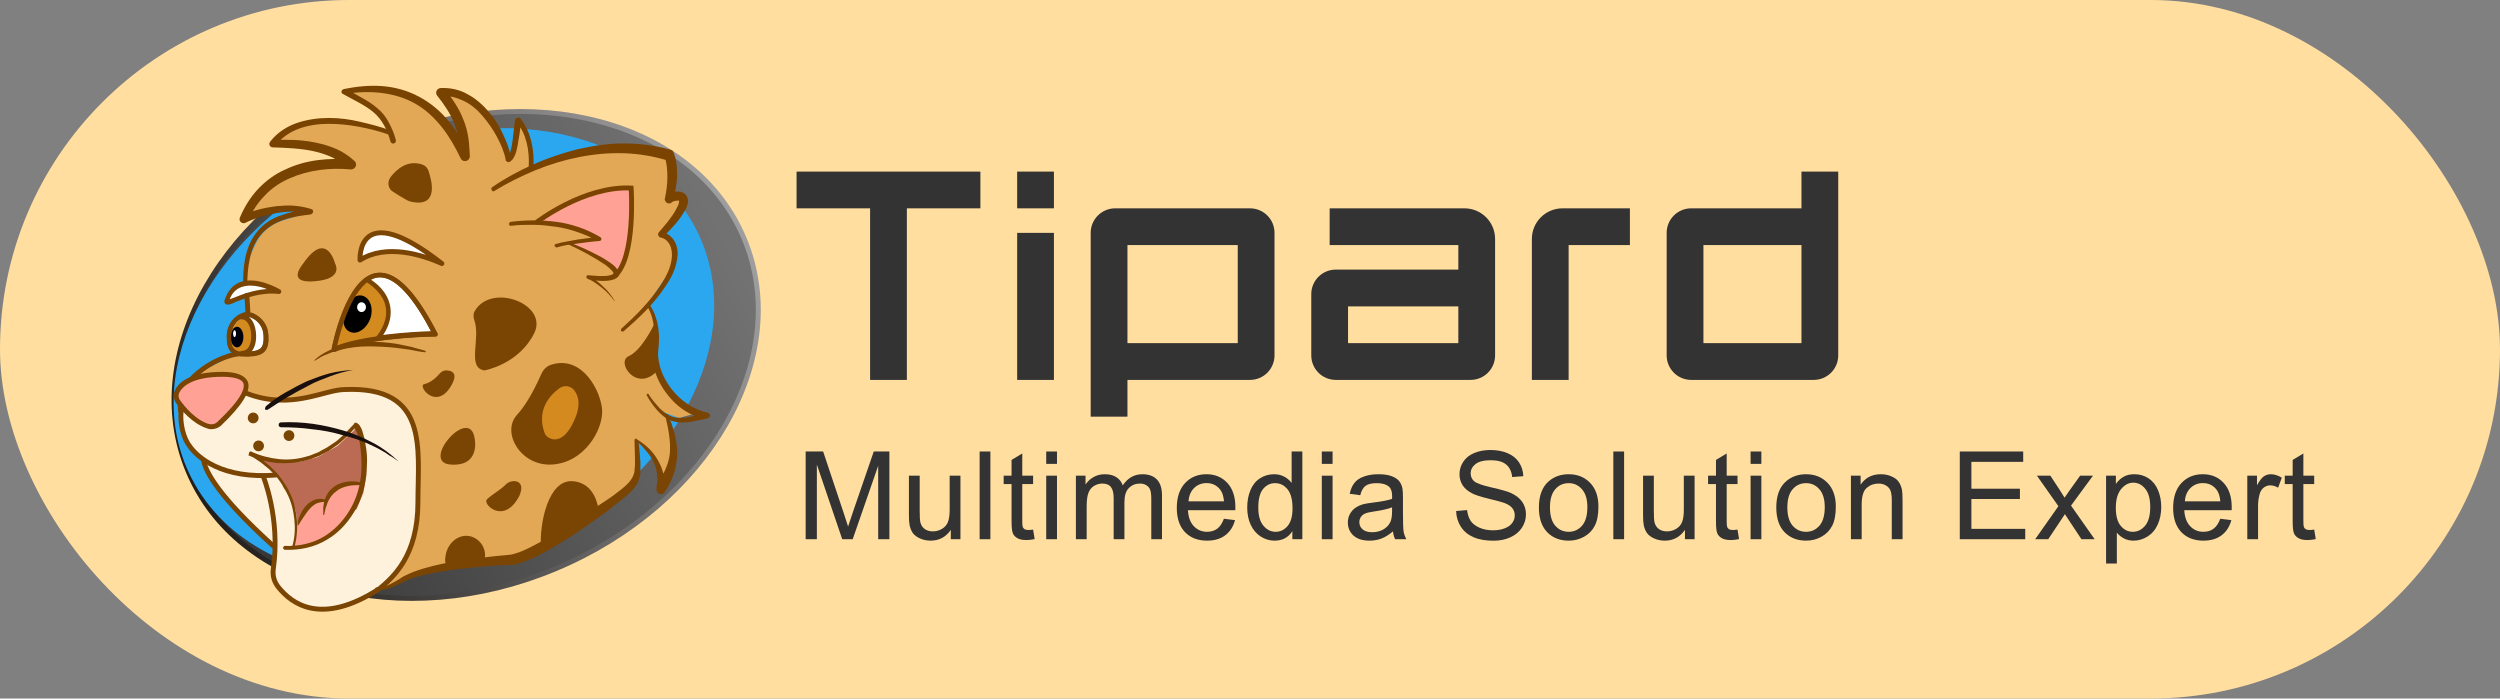 <svg width="204" height="57" viewBox="0 0 204 57" fill="none" xmlns="http://www.w3.org/2000/svg">
<rect x="0" y="0" width="204" height="57" fill="#808080" stroke="none"/>
<rect width="204" height="57" rx="28.5" fill="#FFDE9F"/>
<g clip-path="url(#clip0_1779_3911)">
<path fill-rule="evenodd" clip-rule="evenodd" d="M65 14H80V17H74V31H71V17H65V14ZM86 31V19H83V31H86ZM92 31V34H89V29V19C89 17.895 89.895 17 91 17H102C103.105 17 104 17.895 104 19V29C104 30.105 103.105 31 102 31H92ZM92 28H101V20H92V28ZM150 19V14H147V17H138C136.895 17 136 17.895 136 19V29C136 30.105 136.895 31 138 31H148C149.105 31 150 30.105 150 29V19ZM139 20H147V28H139V20ZM86 14V17H83V14H86ZM110 28V25H119V26V28H110ZM109 22H119V20H108.5V17H119.5C120.881 17 122 18.119 122 19.5V24V26V29C122 30.105 121.105 31 120 31H109C107.895 31 107 30.105 107 29V24C107 22.895 107.895 22 109 22ZM128 31V20H133V17H127.5C126.119 17 125 18.119 125 19.5V31H128Z" fill="#333333"/>
<path d="M65.742 44V36.842H67.168L68.862 41.91C69.019 42.382 69.132 42.735 69.204 42.97C69.285 42.709 69.412 42.327 69.585 41.822L71.299 36.842H72.573V44H71.66V38.009L69.58 44H68.726L66.655 37.906V44H65.742Z" fill="#333333"/>
<path d="M77.586 44V43.238C77.182 43.824 76.634 44.117 75.941 44.117C75.635 44.117 75.348 44.059 75.081 43.941C74.817 43.824 74.621 43.678 74.49 43.502C74.363 43.323 74.274 43.105 74.222 42.848C74.186 42.675 74.168 42.402 74.168 42.027V38.815H75.047V41.69C75.047 42.149 75.065 42.459 75.101 42.618C75.156 42.849 75.273 43.032 75.452 43.165C75.631 43.295 75.853 43.36 76.116 43.36C76.38 43.36 76.627 43.294 76.859 43.16C77.09 43.023 77.252 42.84 77.347 42.608C77.444 42.374 77.493 42.035 77.493 41.593V38.815H78.372V44H77.586Z" fill="#333333"/>
<path d="M79.938 44V36.842H80.816V44H79.938Z" fill="#333333"/>
<path d="M84.301 43.214L84.428 43.99C84.18 44.042 83.959 44.068 83.764 44.068C83.445 44.068 83.197 44.018 83.022 43.917C82.846 43.816 82.722 43.684 82.65 43.522C82.579 43.355 82.543 43.009 82.543 42.481V39.498H81.898V38.815H82.543V37.53L83.417 37.003V38.815H84.301V39.498H83.417V42.53C83.417 42.781 83.432 42.942 83.461 43.014C83.493 43.085 83.544 43.142 83.612 43.185C83.684 43.227 83.785 43.248 83.915 43.248C84.013 43.248 84.141 43.237 84.301 43.214Z" fill="#333333"/>
<path d="M85.371 37.852V36.842H86.25V37.852H85.371ZM85.371 44V38.815H86.25V44H85.371Z" fill="#333333"/>
<path d="M87.793 44V38.815H88.579V39.542C88.742 39.288 88.958 39.085 89.228 38.932C89.499 38.775 89.806 38.697 90.151 38.697C90.535 38.697 90.85 38.777 91.094 38.937C91.341 39.096 91.515 39.319 91.616 39.605C92.026 39 92.56 38.697 93.218 38.697C93.732 38.697 94.128 38.84 94.404 39.127C94.681 39.41 94.819 39.848 94.819 40.44V44H93.945V40.733C93.945 40.382 93.916 40.13 93.857 39.977C93.802 39.82 93.7 39.695 93.55 39.601C93.4 39.506 93.224 39.459 93.022 39.459C92.658 39.459 92.355 39.581 92.114 39.825C91.873 40.066 91.753 40.453 91.753 40.987V44H90.874V40.631C90.874 40.24 90.802 39.947 90.659 39.752C90.516 39.557 90.282 39.459 89.956 39.459C89.709 39.459 89.479 39.524 89.268 39.654C89.059 39.785 88.908 39.975 88.814 40.226C88.719 40.476 88.672 40.838 88.672 41.31V44H87.793Z" fill="#333333"/>
<path d="M99.87 42.33L100.778 42.442C100.635 42.973 100.37 43.385 99.982 43.678C99.595 43.971 99.1 44.117 98.498 44.117C97.74 44.117 97.137 43.884 96.691 43.419C96.249 42.95 96.027 42.294 96.027 41.451C96.027 40.579 96.252 39.902 96.701 39.42C97.15 38.938 97.733 38.697 98.449 38.697C99.142 38.697 99.709 38.933 100.148 39.405C100.588 39.877 100.808 40.541 100.808 41.398C100.808 41.45 100.806 41.528 100.803 41.632H96.936C96.968 42.202 97.129 42.638 97.419 42.94C97.709 43.243 98.07 43.395 98.503 43.395C98.825 43.395 99.1 43.31 99.328 43.141C99.556 42.971 99.737 42.701 99.87 42.33ZM96.984 40.909H99.88C99.841 40.473 99.73 40.146 99.548 39.928C99.268 39.589 98.905 39.42 98.459 39.42C98.055 39.42 97.715 39.555 97.438 39.825C97.165 40.095 97.014 40.457 96.984 40.909Z" fill="#333333"/>
<path d="M105.455 44V43.346C105.126 43.86 104.643 44.117 104.005 44.117C103.591 44.117 103.211 44.003 102.862 43.775C102.517 43.547 102.249 43.23 102.057 42.823C101.868 42.413 101.773 41.943 101.773 41.412C101.773 40.895 101.86 40.426 102.032 40.006C102.205 39.583 102.464 39.259 102.809 39.034C103.154 38.81 103.539 38.697 103.966 38.697C104.278 38.697 104.557 38.764 104.801 38.898C105.045 39.028 105.243 39.199 105.396 39.41V36.842H106.271V44H105.455ZM102.677 41.412C102.677 42.076 102.817 42.573 103.097 42.901C103.377 43.23 103.707 43.395 104.088 43.395C104.472 43.395 104.798 43.238 105.064 42.926C105.335 42.61 105.47 42.13 105.47 41.485C105.47 40.776 105.333 40.255 105.06 39.923C104.786 39.591 104.449 39.425 104.049 39.425C103.658 39.425 103.331 39.584 103.067 39.903C102.807 40.222 102.677 40.725 102.677 41.412Z" fill="#333333"/>
<path d="M107.859 37.852V36.842H108.738V37.852H107.859ZM107.859 44V38.815H108.738V44H107.859Z" fill="#333333"/>
<path d="M113.666 43.36C113.34 43.637 113.026 43.832 112.724 43.946C112.424 44.06 112.102 44.117 111.757 44.117C111.187 44.117 110.749 43.979 110.443 43.702C110.137 43.422 109.984 43.066 109.984 42.633C109.984 42.379 110.041 42.148 110.155 41.94C110.272 41.728 110.424 41.559 110.609 41.432C110.798 41.305 111.01 41.209 111.244 41.144C111.417 41.098 111.677 41.054 112.025 41.012C112.735 40.927 113.257 40.826 113.593 40.709C113.596 40.589 113.598 40.512 113.598 40.48C113.598 40.121 113.515 39.869 113.349 39.723C113.124 39.524 112.79 39.425 112.348 39.425C111.934 39.425 111.628 39.498 111.43 39.645C111.234 39.788 111.089 40.043 110.995 40.411L110.136 40.294C110.214 39.926 110.342 39.63 110.521 39.405C110.7 39.177 110.959 39.003 111.298 38.883C111.636 38.759 112.029 38.697 112.475 38.697C112.917 38.697 113.277 38.749 113.554 38.853C113.83 38.958 114.034 39.09 114.164 39.249C114.294 39.405 114.386 39.604 114.438 39.845C114.467 39.995 114.482 40.265 114.482 40.655V41.827C114.482 42.644 114.5 43.162 114.535 43.38C114.574 43.595 114.649 43.801 114.76 44H113.842C113.751 43.818 113.692 43.605 113.666 43.36ZM113.593 41.398C113.274 41.528 112.795 41.638 112.157 41.73C111.796 41.782 111.54 41.84 111.391 41.905C111.241 41.97 111.125 42.066 111.044 42.193C110.963 42.317 110.922 42.455 110.922 42.608C110.922 42.843 111.01 43.038 111.186 43.194C111.365 43.351 111.625 43.429 111.967 43.429C112.305 43.429 112.606 43.355 112.87 43.209C113.134 43.059 113.327 42.856 113.451 42.599C113.546 42.4 113.593 42.107 113.593 41.72V41.398Z" fill="#333333"/>
<path d="M118.82 41.7L119.714 41.622C119.756 41.98 119.854 42.275 120.007 42.506C120.163 42.734 120.404 42.919 120.729 43.062C121.055 43.203 121.421 43.273 121.828 43.273C122.189 43.273 122.508 43.219 122.785 43.111C123.062 43.004 123.267 42.857 123.4 42.672C123.537 42.483 123.605 42.278 123.605 42.057C123.605 41.832 123.54 41.637 123.41 41.471C123.28 41.301 123.065 41.16 122.765 41.046C122.573 40.971 122.149 40.855 121.491 40.699C120.833 40.54 120.373 40.39 120.109 40.25C119.767 40.071 119.512 39.85 119.343 39.586C119.177 39.319 119.094 39.021 119.094 38.692C119.094 38.331 119.196 37.994 119.401 37.682C119.606 37.366 119.906 37.127 120.3 36.964C120.693 36.801 121.131 36.72 121.613 36.72C122.144 36.72 122.611 36.806 123.014 36.978C123.421 37.148 123.734 37.398 123.952 37.73C124.17 38.062 124.287 38.438 124.303 38.858L123.395 38.927C123.346 38.474 123.18 38.133 122.897 37.901C122.617 37.67 122.202 37.555 121.652 37.555C121.079 37.555 120.661 37.66 120.397 37.872C120.137 38.08 120.007 38.333 120.007 38.629C120.007 38.886 120.099 39.098 120.285 39.264C120.467 39.43 120.942 39.601 121.711 39.776C122.482 39.949 123.011 40.1 123.298 40.23C123.714 40.422 124.022 40.667 124.22 40.963C124.419 41.256 124.518 41.594 124.518 41.978C124.518 42.359 124.409 42.719 124.191 43.058C123.973 43.393 123.659 43.655 123.249 43.844C122.842 44.029 122.383 44.122 121.872 44.122C121.224 44.122 120.68 44.028 120.241 43.839C119.805 43.65 119.461 43.367 119.211 42.989C118.963 42.608 118.833 42.179 118.82 41.7Z" fill="#333333"/>
<path d="M125.574 41.407C125.574 40.447 125.841 39.736 126.375 39.273C126.821 38.889 127.364 38.697 128.005 38.697C128.718 38.697 129.301 38.932 129.754 39.4C130.206 39.866 130.432 40.51 130.432 41.334C130.432 42.001 130.331 42.527 130.129 42.911C129.931 43.292 129.64 43.588 129.255 43.8C128.875 44.011 128.458 44.117 128.005 44.117C127.28 44.117 126.692 43.884 126.243 43.419C125.797 42.953 125.574 42.283 125.574 41.407ZM126.477 41.407C126.477 42.071 126.622 42.569 126.912 42.901C127.201 43.23 127.566 43.395 128.005 43.395C128.442 43.395 128.805 43.228 129.094 42.897C129.384 42.565 129.529 42.058 129.529 41.378C129.529 40.737 129.382 40.252 129.089 39.923C128.8 39.591 128.438 39.425 128.005 39.425C127.566 39.425 127.201 39.589 126.912 39.918C126.622 40.247 126.477 40.743 126.477 41.407Z" fill="#333333"/>
<path d="M131.648 44V36.842H132.527V44H131.648Z" fill="#333333"/>
<path d="M137.492 44V43.238C137.089 43.824 136.54 44.117 135.847 44.117C135.541 44.117 135.254 44.059 134.988 43.941C134.724 43.824 134.527 43.678 134.397 43.502C134.27 43.323 134.18 43.105 134.128 42.848C134.092 42.675 134.074 42.402 134.074 42.027V38.815H134.953V41.69C134.953 42.149 134.971 42.459 135.007 42.618C135.062 42.849 135.18 43.032 135.359 43.165C135.538 43.295 135.759 43.36 136.023 43.36C136.286 43.36 136.534 43.294 136.765 43.16C136.996 43.023 137.159 42.84 137.253 42.608C137.351 42.374 137.4 42.035 137.4 41.593V38.815H138.279V44H137.492Z" fill="#333333"/>
<path d="M141.781 43.214L141.908 43.99C141.661 44.042 141.44 44.068 141.244 44.068C140.925 44.068 140.678 44.018 140.502 43.917C140.326 43.816 140.203 43.684 140.131 43.522C140.059 43.355 140.023 43.009 140.023 42.481V39.498H139.379V38.815H140.023V37.53L140.898 37.003V38.815H141.781V39.498H140.898V42.53C140.898 42.781 140.912 42.942 140.941 43.014C140.974 43.085 141.024 43.142 141.093 43.185C141.164 43.227 141.265 43.248 141.396 43.248C141.493 43.248 141.622 43.237 141.781 43.214Z" fill="#333333"/>
<path d="M142.848 37.852V36.842H143.727V37.852H142.848ZM142.848 44V38.815H143.727V44H142.848Z" fill="#333333"/>
<path d="M144.945 41.407C144.945 40.447 145.212 39.736 145.746 39.273C146.192 38.889 146.735 38.697 147.377 38.697C148.09 38.697 148.672 38.932 149.125 39.4C149.577 39.866 149.803 40.51 149.803 41.334C149.803 42.001 149.702 42.527 149.501 42.911C149.302 43.292 149.011 43.588 148.627 43.8C148.246 44.011 147.829 44.117 147.377 44.117C146.651 44.117 146.063 43.884 145.614 43.419C145.168 42.953 144.945 42.283 144.945 41.407ZM145.848 41.407C145.848 42.071 145.993 42.569 146.283 42.901C146.573 43.23 146.937 43.395 147.377 43.395C147.813 43.395 148.176 43.228 148.465 42.897C148.755 42.565 148.9 42.058 148.9 41.378C148.9 40.737 148.754 40.252 148.461 39.923C148.171 39.591 147.81 39.425 147.377 39.425C146.937 39.425 146.573 39.589 146.283 39.918C145.993 40.247 145.848 40.743 145.848 41.407Z" fill="#333333"/>
<path d="M151.035 44V38.815H151.826V39.552C152.206 38.982 152.757 38.697 153.476 38.697C153.788 38.697 154.075 38.754 154.335 38.868C154.599 38.979 154.796 39.125 154.926 39.308C155.056 39.49 155.147 39.706 155.2 39.957C155.232 40.12 155.248 40.405 155.248 40.812V44H154.369V40.846C154.369 40.488 154.335 40.221 154.267 40.045C154.199 39.866 154.077 39.724 153.901 39.62C153.728 39.513 153.525 39.459 153.29 39.459C152.916 39.459 152.592 39.578 152.319 39.815C152.049 40.053 151.913 40.504 151.913 41.168V44H151.035Z" fill="#333333"/>
<path d="M159.918 44V36.842H165.094V37.687H160.865V39.879H164.825V40.719H160.865V43.155H165.26V44H159.918Z" fill="#333333"/>
<path d="M166.07 44L167.965 41.305L166.212 38.815H167.31L168.106 40.03C168.256 40.261 168.376 40.455 168.468 40.611C168.611 40.397 168.743 40.206 168.863 40.04L169.737 38.815H170.787L168.995 41.256L170.924 44H169.845L168.78 42.389L168.497 41.954L167.135 44H166.07Z" fill="#333333"/>
<path d="M171.855 45.987V38.815H172.656V39.488C172.845 39.225 173.058 39.028 173.295 38.898C173.533 38.764 173.821 38.697 174.16 38.697C174.602 38.697 174.993 38.811 175.332 39.039C175.67 39.267 175.926 39.589 176.098 40.006C176.271 40.419 176.357 40.873 176.357 41.368C176.357 41.899 176.261 42.377 176.069 42.804C175.88 43.227 175.603 43.552 175.239 43.78C174.878 44.005 174.497 44.117 174.096 44.117C173.803 44.117 173.54 44.055 173.305 43.932C173.074 43.808 172.884 43.652 172.734 43.463V45.987H171.855ZM172.651 41.437C172.651 42.104 172.786 42.597 173.056 42.916C173.326 43.235 173.654 43.395 174.038 43.395C174.428 43.395 174.762 43.23 175.039 42.901C175.319 42.569 175.459 42.057 175.459 41.363C175.459 40.703 175.322 40.208 175.048 39.879C174.778 39.55 174.454 39.386 174.077 39.386C173.702 39.386 173.37 39.562 173.081 39.913C172.794 40.261 172.651 40.769 172.651 41.437Z" fill="#333333"/>
<path d="M181.171 42.33L182.079 42.442C181.936 42.973 181.671 43.385 181.284 43.678C180.896 43.971 180.401 44.117 179.799 44.117C179.041 44.117 178.439 43.884 177.993 43.419C177.55 42.95 177.328 42.294 177.328 41.451C177.328 40.579 177.553 39.902 178.002 39.42C178.452 38.938 179.034 38.697 179.75 38.697C180.444 38.697 181.01 38.933 181.45 39.405C181.889 39.877 182.109 40.541 182.109 41.398C182.109 41.45 182.107 41.528 182.104 41.632H178.237C178.269 42.202 178.43 42.638 178.72 42.94C179.01 43.243 179.371 43.395 179.804 43.395C180.126 43.395 180.401 43.31 180.629 43.141C180.857 42.971 181.038 42.701 181.171 42.33ZM178.286 40.909H181.181C181.142 40.473 181.031 40.146 180.849 39.928C180.569 39.589 180.206 39.42 179.76 39.42C179.356 39.42 179.016 39.555 178.74 39.825C178.466 40.095 178.315 40.457 178.286 40.909Z" fill="#333333"/>
<path d="M183.379 44V38.815H184.17V39.601C184.372 39.233 184.557 38.99 184.727 38.873C184.899 38.756 185.088 38.697 185.293 38.697C185.589 38.697 185.89 38.792 186.196 38.98L185.894 39.796C185.679 39.669 185.464 39.605 185.249 39.605C185.057 39.605 184.885 39.664 184.732 39.781C184.579 39.895 184.47 40.055 184.404 40.26C184.307 40.572 184.258 40.914 184.258 41.285V44H183.379Z" fill="#333333"/>
<path d="M188.839 43.214L188.966 43.99C188.718 44.042 188.497 44.068 188.302 44.068C187.983 44.068 187.736 44.018 187.561 43.917C187.385 43.816 187.26 43.684 187.189 43.522C187.117 43.355 187.081 43.009 187.081 42.481V39.498H186.438V38.815H187.081V37.53L187.955 37.003V38.815H188.839V39.498H187.955V42.53C187.955 42.781 187.97 42.942 187.999 43.014C188.032 43.085 188.082 43.142 188.15 43.185C188.222 43.227 188.323 43.248 188.453 43.248C188.551 43.248 188.679 43.237 188.839 43.214Z" fill="#333333"/>
</g>
<path d="M60.741 19.505C64.741 29.145 57.861 41.185 45.301 46.425C32.741 51.665 19.341 48.065 15.341 38.425C11.341 28.785 18.221 16.745 30.781 11.505C43.341 6.265 56.741 9.865 60.741 19.505Z" fill="url(#paint0_linear_1779_3911)"/>
<path fill-rule="evenodd" clip-rule="evenodd" d="M60.554 19.582C56.614 10.086 43.362 6.472 30.856 11.69C18.35 16.907 11.584 28.852 15.524 38.349C19.464 47.844 32.716 51.458 45.222 46.241C57.728 41.023 64.495 29.078 60.554 19.582ZM30.702 11.321C43.316 6.058 56.864 9.644 60.924 19.428C64.984 29.212 57.99 41.347 45.376 46.61C32.762 51.872 19.214 48.286 15.155 38.502C11.095 28.718 18.088 16.583 30.702 11.321Z" fill="url(#paint1_linear_1779_3911)"/>
<path d="M57.019 19.145C61.059 27.825 55.059 39.185 43.579 44.545C41.219 45.665 38.619 45.465 36.219 45.905C34.179 46.265 32.419 47.345 30.499 47.305C23.739 47.025 17.939 43.985 15.419 38.585C11.379 29.985 17.419 18.585 28.899 13.225C40.379 7.865 52.979 10.505 57.019 19.145Z" fill="#2BA7F0"/>
<path d="M52.018 38.065C52.098 38.825 51.938 39.465 51.338 39.905C49.018 41.585 43.378 45.625 41.618 45.705C39.618 45.745 34.498 46.145 32.298 47.585C31.738 47.945 31.058 48.065 30.418 47.945C27.858 47.545 26.578 44.665 26.578 44.665L28.698 32.385L17.818 34.505L14.778 32.905C14.658 32.825 14.618 32.705 14.698 32.585L15.898 30.545L19.138 28.945L19.938 28.305L20.218 25.825L20.098 21.585L20.818 19.985C21.218 19.065 22.018 18.345 22.978 18.025L25.138 17.345L23.418 17.065L20.218 17.825L20.618 16.505L23.538 14.225L27.218 13.345L28.698 13.385L27.218 12.425L25.218 11.865L22.178 11.665L23.298 10.665L25.778 9.865L28.738 9.945L31.858 10.825L31.138 9.425L28.298 7.505L29.978 7.145L32.898 7.585L35.258 8.945L36.738 10.625L37.898 12.625L37.578 10.705L35.938 7.345L37.018 7.425L39.578 9.065L40.978 11.585L41.498 12.865L41.938 11.945L42.178 10.225L42.258 9.625L43.018 11.345L43.298 13.545L43.618 13.465L47.738 12.145L53.378 12.345L54.618 12.865V14.305L54.578 16.065H55.778L55.618 16.985L53.938 18.985L54.738 19.545L55.018 20.905L54.578 22.265L52.898 24.705L53.458 26.345L53.418 28.545L53.658 30.625C53.658 30.625 54.618 31.945 54.978 32.265C55.338 32.585 57.138 33.625 57.138 33.625L55.418 34.105L54.338 33.705L54.818 35.745L54.618 37.905L53.978 39.505L53.258 37.345L51.938 35.945L52.018 38.065Z" fill="#E2A856"/>
<path d="M20.097 32.105L22.217 32.585L24.417 32.505L26.617 32.025L28.937 31.745L30.617 31.945L32.257 32.705L33.297 33.865L34.097 36.265L34.057 38.865L34.017 41.425L33.657 43.985L32.977 45.625L31.497 47.505L30.177 48.465L28.697 49.185L27.097 49.625H25.697L24.177 49.185L23.017 48.265L22.297 47.105L22.377 45.185V44.625L20.217 42.585L17.457 39.385L16.457 37.425L15.417 36.385L14.617 34.385L14.977 32.345L17.777 31.905L20.097 32.105Z" fill="#FFF2DC"/>
<path d="M40.177 15.265C41.217 14.545 42.337 13.945 43.497 13.425C44.657 12.905 45.857 12.505 47.097 12.185C48.337 11.905 49.617 11.705 50.897 11.705C52.177 11.705 53.457 11.865 54.737 12.225C54.857 12.265 54.937 12.345 54.977 12.465C55.217 13.105 55.257 13.745 55.257 14.385C55.217 15.025 55.097 15.625 54.977 16.225L54.457 15.825C54.697 15.705 54.897 15.625 55.177 15.625C55.297 15.625 55.457 15.625 55.577 15.665C55.737 15.705 55.897 15.785 56.017 15.985C56.137 16.145 56.137 16.345 56.137 16.465C56.137 16.625 56.097 16.745 56.057 16.825C55.977 17.065 55.857 17.225 55.737 17.425C55.297 18.145 54.737 18.705 54.137 19.305L54.017 18.905C54.497 19.025 54.897 19.385 55.097 19.785C55.297 20.225 55.337 20.665 55.257 21.105C55.137 21.985 54.737 22.745 54.257 23.425C53.337 24.825 52.137 25.945 50.897 27.025C50.857 27.065 50.777 27.065 50.697 27.025C50.657 26.985 50.657 26.905 50.697 26.825C51.897 25.745 53.057 24.585 53.937 23.225C54.377 22.545 54.737 21.825 54.817 21.065C54.857 20.705 54.817 20.305 54.657 19.985C54.497 19.665 54.217 19.425 53.897 19.385C53.777 19.345 53.697 19.225 53.697 19.105C53.697 19.065 53.737 19.025 53.737 18.985C54.257 18.385 54.777 17.785 55.137 17.145C55.217 16.985 55.297 16.825 55.377 16.665C55.417 16.505 55.417 16.345 55.417 16.385C55.457 16.385 55.337 16.345 55.177 16.385C55.017 16.385 54.857 16.465 54.777 16.545C54.617 16.665 54.377 16.585 54.297 16.425C54.257 16.345 54.217 16.265 54.257 16.185C54.377 15.625 54.457 15.025 54.457 14.465C54.457 13.905 54.417 13.345 54.257 12.865L54.497 13.105C53.337 12.745 52.137 12.545 50.897 12.505C49.657 12.465 48.417 12.585 47.217 12.825C46.017 13.065 44.817 13.425 43.657 13.905C42.497 14.385 41.377 14.945 40.337 15.585C40.257 15.625 40.177 15.625 40.137 15.545C40.057 15.385 40.097 15.305 40.177 15.265Z" fill="#7A4300"/>
<path d="M43.141 13.665C43.181 12.985 43.141 12.305 42.981 11.665C42.821 11.025 42.541 10.385 42.101 9.905L42.541 9.785C42.461 10.345 42.421 10.905 42.301 11.465C42.261 11.745 42.221 12.025 42.141 12.305C42.101 12.465 42.061 12.585 41.981 12.745C41.901 12.905 41.821 13.065 41.621 13.185C41.541 13.265 41.381 13.225 41.301 13.145C41.301 13.105 41.261 13.105 41.261 13.065V13.025C41.141 12.385 40.861 11.745 40.541 11.145C40.221 10.545 39.821 9.985 39.381 9.465C38.941 8.945 38.421 8.505 37.821 8.225C37.221 7.945 36.621 7.785 35.981 7.825L36.261 7.225C36.861 7.985 37.461 8.825 37.821 9.785C38.021 10.265 38.141 10.745 38.221 11.265C38.301 11.785 38.301 12.265 38.341 12.745C38.341 12.945 38.181 13.145 37.941 13.145C37.781 13.145 37.661 13.065 37.581 12.905C37.141 11.985 36.661 11.145 36.061 10.385C35.461 9.625 34.741 8.945 33.901 8.465C33.061 7.985 32.101 7.705 31.141 7.585C30.181 7.465 29.141 7.505 28.181 7.665L28.261 7.265L29.541 7.985C29.981 8.225 30.421 8.505 30.781 8.825C31.181 9.145 31.501 9.545 31.741 10.025C31.981 10.465 32.181 10.945 32.301 11.425C32.341 11.545 32.261 11.665 32.141 11.705C32.021 11.745 31.901 11.665 31.861 11.545C31.621 10.625 31.181 9.745 30.461 9.145C29.741 8.545 28.821 8.145 27.981 7.665C27.861 7.625 27.821 7.465 27.901 7.385C27.941 7.305 27.981 7.305 28.061 7.265C29.061 7.065 30.101 6.945 31.181 7.025C32.221 7.105 33.261 7.385 34.221 7.905C35.181 8.425 35.981 9.105 36.661 9.945C37.341 10.785 37.861 11.665 38.301 12.625L37.541 12.825C37.501 11.865 37.421 10.985 37.101 10.145C36.781 9.305 36.261 8.545 35.661 7.785C35.541 7.625 35.581 7.385 35.741 7.265C35.821 7.225 35.861 7.185 35.941 7.185C36.701 7.145 37.501 7.305 38.181 7.705C38.861 8.065 39.421 8.585 39.901 9.145C40.381 9.705 40.781 10.345 41.061 10.985C41.381 11.665 41.621 12.305 41.741 13.065L41.381 12.905C41.501 12.825 41.621 12.545 41.661 12.305C41.741 12.065 41.781 11.785 41.821 11.505C41.901 10.945 41.941 10.385 42.021 9.825C42.021 9.705 42.181 9.585 42.301 9.585C42.381 9.585 42.421 9.625 42.461 9.665C42.941 10.265 43.221 10.945 43.381 11.665C43.541 12.385 43.581 13.105 43.501 13.785C43.501 13.905 43.381 13.945 43.301 13.945C43.221 13.865 43.141 13.745 43.141 13.665Z" fill="#784201"/>
<path d="M31.737 10.985C30.937 10.705 30.137 10.505 29.297 10.345C28.457 10.185 27.617 10.105 26.817 10.105C25.977 10.105 25.137 10.225 24.377 10.505C23.617 10.785 22.937 11.265 22.457 11.905L22.217 11.425C23.377 11.385 24.537 11.385 25.697 11.625C26.297 11.745 26.857 11.905 27.417 12.145C27.977 12.385 28.497 12.745 28.937 13.145C29.097 13.305 29.097 13.545 28.937 13.705C28.857 13.785 28.737 13.825 28.617 13.825C26.937 13.665 25.177 13.865 23.657 14.545C22.897 14.865 22.177 15.345 21.617 15.945C21.017 16.545 20.577 17.265 20.217 18.025L19.737 17.585C20.617 17.185 21.577 16.945 22.537 16.825C23.017 16.785 23.497 16.745 23.977 16.785C24.457 16.825 24.937 16.905 25.417 17.065C25.537 17.105 25.577 17.225 25.537 17.345C25.497 17.425 25.417 17.465 25.337 17.505C24.577 17.585 23.817 17.705 23.137 17.945C22.417 18.185 21.777 18.585 21.297 19.145C20.817 19.705 20.537 20.385 20.377 21.145C20.217 21.865 20.177 22.625 20.177 23.385C20.177 23.465 20.097 23.545 20.017 23.545C19.937 23.545 19.857 23.465 19.857 23.385C19.817 22.625 19.857 21.825 20.017 21.025C20.177 20.265 20.497 19.465 21.017 18.865C21.537 18.225 22.257 17.785 23.017 17.545C23.777 17.265 24.537 17.145 25.297 17.025L25.257 17.465C24.857 17.345 24.417 17.265 23.937 17.265C23.497 17.265 23.017 17.305 22.577 17.385C21.697 17.545 20.817 17.785 20.017 18.185C19.857 18.265 19.657 18.185 19.577 18.025C19.537 17.945 19.537 17.825 19.577 17.745C19.937 16.905 20.417 16.105 21.057 15.425C21.697 14.745 22.457 14.185 23.297 13.825C24.137 13.425 25.017 13.185 25.937 13.065C26.857 12.945 27.737 12.945 28.657 13.025L28.457 13.745C27.697 13.025 26.697 12.585 25.617 12.345C24.537 12.105 23.417 12.065 22.257 12.025C22.097 12.025 21.977 11.905 21.977 11.745C21.977 11.665 22.017 11.625 22.057 11.545C22.617 10.825 23.417 10.305 24.257 10.025C25.097 9.745 25.977 9.625 26.857 9.625C27.737 9.625 28.577 9.745 29.417 9.945C30.257 10.145 31.097 10.345 31.897 10.665C31.977 10.705 32.017 10.785 31.977 10.865C31.937 10.985 31.857 11.025 31.737 10.985Z" fill="#784201"/>
<path d="M53.058 24.945C53.338 25.345 53.498 25.785 53.618 26.265C53.738 26.745 53.778 27.225 53.778 27.665C53.778 27.905 53.738 28.145 53.738 28.385C53.698 28.625 53.698 28.825 53.698 29.025C53.738 29.465 53.818 29.865 53.978 30.305C54.618 31.945 56.018 33.265 57.698 33.665H57.738C57.858 33.705 57.938 33.825 57.938 33.945C57.898 34.065 57.818 34.105 57.738 34.145C57.298 34.225 56.818 34.345 56.338 34.425C55.858 34.505 55.338 34.505 54.818 34.345C54.338 34.185 53.938 33.825 53.618 33.465C53.298 33.105 53.018 32.705 52.778 32.265C52.738 32.225 52.778 32.145 52.818 32.145C52.858 32.105 52.938 32.145 52.938 32.185C53.178 32.585 53.498 32.945 53.818 33.305C54.138 33.625 54.538 33.905 54.938 34.025C55.378 34.145 55.818 34.105 56.258 34.025C56.698 33.945 57.178 33.785 57.658 33.665V34.145C56.658 34.065 55.778 33.545 55.058 32.865C54.378 32.185 53.818 31.385 53.498 30.465C53.338 30.025 53.258 29.545 53.218 29.025C53.218 28.785 53.258 28.545 53.298 28.305C53.338 28.105 53.378 27.865 53.378 27.625C53.418 26.745 53.298 25.825 52.858 25.065C52.818 24.985 52.858 24.905 52.898 24.865C52.938 24.865 53.018 24.865 53.058 24.945Z" fill="#7A4403"/>
<path d="M52.059 35.905C52.38 36.105 52.7 36.345 52.98 36.625C53.26 36.905 53.499 37.225 53.7 37.585C53.9 37.945 54.059 38.305 54.139 38.705C54.219 39.105 54.26 39.505 54.219 39.945L53.539 39.705C53.739 39.225 54.059 38.825 54.26 38.385C54.459 37.945 54.62 37.465 54.66 36.985C54.739 36.025 54.539 34.985 54.3 33.985C54.3 33.905 54.34 33.865 54.38 33.825C54.419 33.825 54.499 33.825 54.539 33.905C54.94 34.865 55.26 35.905 55.26 37.025C55.26 37.585 55.139 38.145 54.98 38.665C54.779 39.185 54.58 39.705 54.26 40.105L54.219 40.185C54.099 40.345 53.859 40.385 53.7 40.225C53.58 40.145 53.539 39.985 53.58 39.865C53.7 39.185 53.66 38.465 53.38 37.825C53.26 37.505 53.059 37.185 52.819 36.905C52.58 36.625 52.34 36.345 52.059 36.105C52.02 36.065 52.02 36.025 52.059 35.945C51.94 35.905 52.02 35.865 52.059 35.905Z" fill="#7A4403"/>
<path d="M39.536 30.225C39.536 30.225 42.296 29.745 43.576 27.225C44.816 24.825 40.096 23.025 38.736 25.385C38.616 25.585 38.616 25.865 38.696 26.105C39.256 27.625 38.056 30.025 39.536 30.225Z" fill="#7A4403"/>
<path d="M45.019 29.745C44.618 29.865 44.339 30.145 44.178 30.505C43.819 31.305 43.099 32.865 42.178 33.865C40.898 35.265 42.459 38.065 45.059 37.905C47.658 37.745 49.178 35.145 49.139 33.505C49.059 31.985 47.578 28.985 45.019 29.745Z" fill="#7A4403"/>
<path d="M46.897 31.905C46.617 31.465 46.017 31.385 45.617 31.705C44.897 32.225 43.777 33.425 44.417 35.265C44.457 35.425 44.577 35.585 44.697 35.665C45.137 35.985 46.057 36.105 46.857 34.305C47.417 33.105 47.217 32.345 46.897 31.905Z" fill="#D58A20"/>
<path d="M42.217 39.305C41.897 39.185 41.496 39.305 41.257 39.545C40.897 39.945 40.136 40.345 39.736 40.745C39.337 41.145 41.136 42.865 42.377 40.465C42.697 39.745 42.496 39.425 42.217 39.305Z" fill="#7A4403"/>
<path d="M31.859 14.465C32.379 13.785 33.259 13.025 34.459 13.425C34.699 13.505 34.899 13.705 34.979 13.985C35.259 14.825 35.739 16.785 33.779 16.505C33.499 16.465 33.259 16.385 33.019 16.225C32.659 16.025 32.339 15.825 32.099 15.665C31.659 15.425 31.579 14.865 31.859 14.465Z" fill="#7A4403"/>
<path d="M29.377 21.225C29.377 21.225 29.057 16.025 36.057 21.505C34.457 20.785 31.497 19.865 29.377 21.225Z" fill="white" stroke="#7A4403" stroke-width="0.4" stroke-miterlimit="10" stroke-linecap="round" stroke-linejoin="round"/>
<path d="M27.341 21.505C27.341 21.505 26.661 18.705 24.741 21.505C23.941 22.505 24.101 23.185 26.061 22.905C28.021 22.625 27.341 21.505 27.341 21.505Z" fill="#7A4403"/>
<path d="M38.739 35.825C38.739 35.825 39.219 38.105 36.739 37.905C34.259 37.705 38.379 32.985 38.739 35.825Z" fill="#7A4403"/>
<path d="M36.377 30.225C36.217 30.225 36.057 30.305 35.937 30.425C35.617 30.785 35.177 31.225 34.617 31.345C34.057 31.465 35.497 33.425 36.697 31.665C37.537 30.385 36.817 30.225 36.377 30.225Z" fill="#7A4403"/>
<path d="M53.38 26.465C53.38 26.465 52.38 28.585 51.3 29.065C50.221 29.545 51.98 32.105 53.66 30.225C53.501 29.345 53.62 28.225 53.581 27.505C53.501 26.825 53.38 26.465 53.38 26.465Z" fill="#7A4403"/>
<path d="M22.741 23.825C22.741 23.825 19.381 21.825 18.502 24.545C18.341 25.145 20.262 23.545 22.741 23.825Z" fill="white"/>
<path d="M18.579 24.865C18.499 24.865 18.459 24.825 18.379 24.785C18.339 24.745 18.259 24.625 18.339 24.465C18.579 23.745 18.979 23.265 19.579 23.025C20.979 22.505 22.779 23.585 22.859 23.625C22.939 23.665 22.979 23.785 22.939 23.865C22.899 23.945 22.819 24.025 22.739 23.985C21.259 23.825 20.019 24.345 19.259 24.625C18.939 24.785 18.699 24.865 18.579 24.865ZM20.419 23.305C20.179 23.305 19.939 23.345 19.699 23.425C19.259 23.585 18.939 23.905 18.739 24.425C18.819 24.385 18.939 24.345 19.059 24.305C19.659 24.065 20.619 23.665 21.779 23.585C21.379 23.425 20.899 23.305 20.419 23.305Z" fill="#7A4403"/>
<path d="M25.657 29.385C26.257 28.825 26.977 28.505 27.737 28.265C28.497 28.025 29.297 27.945 30.057 27.905C30.857 27.865 31.617 27.945 32.417 28.065L33.577 28.305C33.937 28.425 34.337 28.505 34.697 28.625C34.737 28.625 34.737 28.665 34.737 28.705C34.737 28.745 34.697 28.745 34.657 28.745C34.257 28.705 33.897 28.625 33.497 28.545L32.337 28.385C31.577 28.305 30.817 28.265 30.057 28.265C29.297 28.265 28.537 28.345 27.777 28.545C27.417 28.625 27.057 28.745 26.697 28.905C26.337 29.025 26.017 29.225 25.697 29.425C25.657 29.425 25.657 29.425 25.617 29.425C25.617 29.465 25.617 29.425 25.657 29.385Z" fill="#7A4300"/>
<path d="M27.258 28.505C27.258 28.505 29.658 15.745 35.498 27.265C34.058 27.265 29.338 27.545 27.258 28.505Z" fill="white"/>
<path d="M27.259 28.705C27.219 28.705 27.179 28.705 27.139 28.665C27.099 28.625 27.059 28.545 27.059 28.465C27.099 28.225 28.179 22.625 30.739 22.265C32.259 22.065 33.899 23.705 35.699 27.185C35.739 27.265 35.739 27.305 35.699 27.385C35.659 27.465 35.579 27.465 35.539 27.465C34.059 27.465 29.379 27.745 27.379 28.705C27.299 28.705 27.299 28.705 27.259 28.705ZM31.019 22.625C30.939 22.625 30.899 22.625 30.819 22.625C28.899 22.905 27.819 26.905 27.539 28.145C29.699 27.305 33.739 27.065 35.179 27.025C33.659 24.145 32.219 22.625 31.019 22.625Z" fill="#7A4403"/>
<path d="M21.462 38.825C21.462 38.825 22.902 42.265 22.302 46.425C22.222 46.985 22.382 47.505 22.742 47.945C23.782 49.225 26.182 51.145 30.982 48.025C32.062 47.105 34.102 45.385 34.102 40.985C34.102 36.585 35.022 31.505 28.142 31.785C26.462 31.785 23.782 33.505 20.142 32.105C16.742 30.785 14.102 31.665 14.902 35.145C15.022 35.585 15.182 36.025 15.462 36.385C16.022 37.225 18.062 39.185 22.662 38.745" stroke="#7A4403" stroke-width="0.4" stroke-miterlimit="10" stroke-linecap="round" stroke-linejoin="round"/>
<path d="M16.617 37.585C16.777 38.465 17.777 40.465 22.297 44.545" stroke="#7A4403" stroke-width="0.4" stroke-miterlimit="10" stroke-linecap="round" stroke-linejoin="round"/>
<path d="M20.138 24.105C20.138 24.105 20.578 28.905 19.778 28.865C18.338 28.785 14.258 30.745 14.738 33.545" stroke="#7A4403" stroke-width="0.4" stroke-miterlimit="10" stroke-linecap="round" stroke-linejoin="round"/>
<path d="M44.138 44.625C44.018 42.705 44.738 39.105 46.738 39.265C48.218 39.385 48.698 40.665 48.858 41.625L44.138 44.625Z" fill="#7A4403"/>
<path d="M39.5 45.825C39.3 46.465 38.42 45.825 37.62 46.105C36.5 46.505 36.18 46.185 36.38 45.225C36.58 44.265 37.42 43.585 38.3 43.745C39.18 43.905 39.82 44.865 39.5 45.825Z" fill="#7A4403"/>
<path d="M44.541 17.625L47.421 16.105L50.421 15.385L51.461 15.345L51.501 18.145L51.221 20.145L50.741 21.665L50.341 22.305L50.021 21.905L48.461 20.865L46.421 19.785L48.661 19.385L47.701 18.945L46.141 18.465L44.141 18.025L44.541 17.625Z" fill="#FFA194"/>
<path d="M41.659 18.105C42.899 17.945 44.179 17.945 45.419 18.105C46.059 18.185 46.659 18.345 47.259 18.545C47.859 18.745 48.419 19.025 48.979 19.345C49.059 19.385 49.099 19.505 49.059 19.585C49.019 19.625 48.979 19.665 48.939 19.665C48.339 19.705 47.779 19.785 47.179 19.865C46.899 19.905 46.619 19.945 46.299 19.985C46.019 20.025 45.739 20.105 45.459 20.185C45.379 20.225 45.299 20.145 45.259 20.065C45.219 19.985 45.299 19.905 45.379 19.905C45.659 19.825 45.979 19.745 46.259 19.705C46.539 19.665 46.859 19.585 47.139 19.545C47.739 19.465 48.299 19.385 48.899 19.345L48.819 19.665C48.259 19.385 47.739 19.145 47.139 18.945C46.579 18.745 45.979 18.585 45.379 18.505C44.779 18.425 44.179 18.345 43.539 18.345C42.939 18.345 42.299 18.345 41.699 18.425C41.619 18.425 41.539 18.385 41.539 18.305C41.539 18.185 41.579 18.145 41.659 18.105Z" fill="#7A4300"/>
<path d="M50.099 24.505C49.819 24.145 49.499 23.785 49.139 23.505C48.779 23.225 48.419 22.945 47.979 22.745H47.939C47.859 22.705 47.819 22.625 47.859 22.545C47.899 22.465 47.979 22.425 48.059 22.465C48.659 22.505 49.259 22.585 49.779 22.465C49.899 22.425 50.019 22.385 50.059 22.345C50.059 22.305 50.059 22.345 50.059 22.305C50.059 22.265 50.019 22.225 50.019 22.185C49.859 21.985 49.619 21.785 49.419 21.625C48.939 21.305 48.419 20.985 47.899 20.705C47.379 20.425 46.819 20.145 46.299 19.905C46.259 19.865 46.219 19.825 46.259 19.785C46.299 19.745 46.339 19.705 46.379 19.745C46.939 19.985 47.499 20.185 48.059 20.465C48.619 20.745 49.139 20.985 49.659 21.345C49.899 21.505 50.179 21.705 50.379 21.985C50.419 22.065 50.499 22.145 50.499 22.265C50.539 22.385 50.499 22.545 50.379 22.625C50.219 22.785 50.019 22.825 49.859 22.865C49.219 22.985 48.619 22.905 47.979 22.785L48.059 22.505C48.459 22.745 48.859 23.025 49.219 23.385C49.579 23.705 49.859 24.065 50.139 24.505C50.139 24.545 50.139 24.585 50.099 24.585C50.139 24.545 50.099 24.545 50.099 24.505Z" fill="#7A4300"/>
<path d="M43.781 18.145C43.781 18.145 47.661 15.145 51.501 15.345C51.501 15.345 51.901 21.065 50.141 22.545" stroke="#7A4300" stroke-width="0.4" stroke-miterlimit="10"/>
<path d="M52.097 36.025C52.177 36.585 52.217 37.145 52.257 37.705C52.257 37.985 52.257 38.265 52.257 38.545C52.257 38.705 52.217 38.865 52.177 38.985C52.137 39.145 52.097 39.265 52.017 39.425C51.697 39.985 51.257 40.345 50.817 40.705C50.377 41.065 49.937 41.385 49.497 41.745C47.697 43.065 45.857 44.345 43.817 45.385C43.297 45.625 42.777 45.865 42.177 46.025C42.017 46.065 41.857 46.105 41.697 46.105H41.297L40.457 46.145C39.337 46.225 38.257 46.345 37.137 46.465C36.057 46.625 34.937 46.785 33.897 47.105C33.617 47.185 33.377 47.265 33.137 47.385C32.897 47.505 32.657 47.625 32.377 47.745C32.137 47.865 31.857 47.985 31.577 48.065C31.297 48.145 30.977 48.145 30.697 48.105C30.657 48.105 30.617 48.065 30.617 48.025C30.617 47.985 30.657 47.945 30.697 47.945C31.257 47.945 31.737 47.745 32.217 47.465C32.457 47.345 32.697 47.185 32.937 47.025C33.177 46.905 33.457 46.785 33.737 46.665C34.817 46.265 35.897 46.025 37.017 45.825C38.137 45.625 39.257 45.505 40.377 45.385L41.217 45.305L41.617 45.265C41.737 45.265 41.817 45.225 41.977 45.185C42.457 45.065 42.937 44.825 43.417 44.585C44.377 44.105 45.337 43.505 46.257 42.905C47.217 42.305 48.137 41.705 49.057 41.105C49.537 40.785 49.977 40.505 50.417 40.145C50.857 39.825 51.297 39.465 51.537 39.065C51.617 38.945 51.657 38.865 51.697 38.745C51.737 38.625 51.777 38.505 51.777 38.385C51.817 38.105 51.817 37.865 51.817 37.585C51.817 37.025 51.777 36.465 51.777 35.945C51.777 35.865 51.817 35.785 51.897 35.785C52.017 35.865 52.097 35.945 52.097 36.025Z" fill="#7A4403"/>
<path d="M21.699 27.305C21.779 28.385 21.499 28.825 20.299 28.865C18.859 28.905 18.699 28.385 18.699 27.425C18.699 26.545 19.259 25.865 19.979 25.665C20.179 25.625 20.419 25.665 20.619 25.745C21.299 26.065 21.699 26.705 21.699 27.305Z" fill="white" stroke="#7A4403" stroke-width="0.377" stroke-miterlimit="10" stroke-linecap="round" stroke-linejoin="round"/>
<path d="M20.699 27.465C20.699 28.345 20.299 28.785 19.779 28.785C18.939 28.825 18.859 28.345 18.859 27.465C18.859 26.545 19.579 25.985 19.779 25.985C20.259 25.985 20.699 26.585 20.699 27.465Z" fill="#D38A1F"/>
<path d="M19.781 29.025C19.661 29.025 19.581 28.945 19.581 28.825C19.581 28.705 19.661 28.625 19.781 28.625C20.221 28.625 20.501 28.145 20.501 27.425C20.501 26.625 20.141 26.065 19.781 26.065H19.661C19.541 26.065 19.461 25.985 19.461 25.865C19.461 25.745 19.541 25.665 19.661 25.665H19.781C20.421 25.665 20.901 26.425 20.901 27.425C20.901 28.545 20.341 29.025 19.781 29.025Z" fill="#7A4403"/>
<path d="M19.34 28.345C19.628 28.345 19.86 27.969 19.86 27.505C19.86 27.041 19.628 26.665 19.34 26.665C19.053 26.665 18.82 27.041 18.82 27.505C18.82 27.969 19.053 28.345 19.34 28.345Z" fill="#00000D"/>
<path d="M19.14 27.505C19.206 27.505 19.259 27.38 19.259 27.225C19.259 27.071 19.206 26.945 19.14 26.945C19.073 26.945 19.02 27.071 19.02 27.225C19.02 27.38 19.073 27.505 19.14 27.505Z" fill="white"/>
<path d="M29.977 22.825C30.617 23.185 31.457 23.865 31.697 24.945C31.897 25.945 31.417 26.945 30.897 27.585C30.657 27.785 30.137 27.665 29.897 27.705C29.497 27.785 27.937 28.225 27.217 28.425C27.017 28.465 28.257 25.265 28.417 24.945C28.417 24.945 28.417 24.905 28.457 24.905C28.577 24.665 29.857 22.785 29.977 22.825Z" fill="#D38A1F"/>
<path d="M30.861 27.785C30.821 27.785 30.781 27.785 30.741 27.745C30.661 27.665 30.661 27.545 30.701 27.465C31.021 27.105 31.701 26.105 31.461 24.985C31.261 24.025 30.461 23.385 29.861 22.985C29.781 22.945 29.741 22.825 29.781 22.745C29.821 22.665 29.941 22.625 30.021 22.665C30.701 23.065 31.581 23.785 31.821 24.905C32.101 26.185 31.341 27.305 30.981 27.705C30.981 27.745 30.941 27.785 30.861 27.785Z" fill="#7A4403"/>
<path d="M30.221 25.985C29.941 26.785 29.221 27.305 28.621 27.105C28.021 26.905 27.861 26.105 28.141 25.305C28.421 24.505 29.021 23.945 29.621 24.145C30.221 24.345 30.501 25.185 30.221 25.985Z" fill="#000001"/>
<path d="M27.258 28.505C27.258 28.505 29.658 15.745 35.498 27.265C34.058 27.265 29.338 27.545 27.258 28.505Z" stroke="#7A4403" stroke-width="0.377" stroke-miterlimit="10" stroke-linecap="round" stroke-linejoin="round"/>
<path d="M29.501 25.465C29.699 25.465 29.861 25.286 29.861 25.065C29.861 24.844 29.699 24.665 29.501 24.665C29.302 24.665 29.141 24.844 29.141 25.065C29.141 25.286 29.302 25.465 29.501 25.465Z" fill="white"/>
<path d="M14.541 32.785C14.941 33.345 15.821 34.385 16.901 34.785C17.221 34.905 17.621 34.825 17.861 34.585C19.301 33.225 21.861 30.545 18.141 30.545C15.661 30.545 14.781 31.345 14.461 31.905C14.341 32.185 14.341 32.545 14.541 32.785Z" fill="#FFA194"/>
<path d="M17.22 35.025C17.1 35.025 16.98 34.985 16.86 34.945C15.7 34.545 14.82 33.505 14.38 32.905C14.14 32.585 14.1 32.145 14.3 31.785C14.66 31.105 15.66 30.345 18.14 30.345C19.3 30.345 19.98 30.625 20.22 31.145C20.5 31.905 19.78 33.065 18.02 34.745C17.78 34.945 17.5 35.025 17.22 35.025ZM18.14 30.745C15.7 30.745 14.9 31.545 14.66 31.985C14.54 32.185 14.54 32.465 14.7 32.665C15.1 33.225 15.94 34.225 16.98 34.585C17.26 34.665 17.54 34.625 17.74 34.425C19.86 32.425 19.98 31.625 19.86 31.265C19.74 30.945 19.14 30.745 18.14 30.745C18.18 30.745 18.18 30.745 18.14 30.745Z" fill="#7A4403"/>
<path d="M21.02 37.345L22.5 37.705H24.38L25.899 37.305L27.54 36.385L28.82 35.185L29.099 34.825L29.619 35.625L29.86 37.025L29.899 38.785L29.66 40.185L29.099 41.545L26.459 43.185L24.299 43.265L24.14 41.705L23.7 40.425L23.22 39.505L21.899 38.105L21.02 37.345Z" fill="#BB6B53"/>
<path d="M29.499 39.785L29.019 41.345L28.419 42.305L27.819 43.025L26.979 43.745L26.019 44.265L24.819 44.625L23.859 44.745L24.139 44.025L24.259 42.705L24.579 42.145L25.139 41.345L25.899 40.905L26.659 40.785L27.179 40.065L27.859 39.625L28.819 39.425H29.659L29.499 39.785Z" fill="#FFA194"/>
<path d="M23.858 44.545C24.058 43.865 24.098 43.105 24.018 42.385C23.938 41.665 23.778 40.945 23.418 40.265C23.338 40.105 23.258 39.945 23.138 39.785L23.018 39.545C22.978 39.465 22.898 39.385 22.858 39.305C22.738 39.145 22.658 39.025 22.538 38.865L22.138 38.465L21.938 38.265L21.738 38.105L21.298 37.745C21.018 37.545 20.698 37.345 20.378 37.145C20.298 37.105 20.298 36.985 20.338 36.905C20.378 36.825 20.498 36.825 20.538 36.865C21.218 37.185 22.018 37.385 22.778 37.465C23.538 37.545 24.338 37.465 25.098 37.225C25.298 37.185 25.458 37.105 25.658 37.025C25.858 36.945 26.018 36.905 26.178 36.785L26.698 36.505L27.178 36.185L27.418 36.025L27.658 35.825L28.098 35.425C28.378 35.145 28.618 34.865 28.898 34.585V34.545C28.938 34.505 29.018 34.465 29.098 34.505C29.338 34.625 29.378 34.785 29.458 34.905C29.538 35.065 29.578 35.185 29.618 35.345C29.698 35.625 29.778 35.905 29.818 36.225C29.938 36.825 29.978 37.425 29.938 37.985C29.898 39.185 29.658 40.385 29.098 41.425C28.538 42.465 27.738 43.425 26.698 44.025C25.658 44.665 24.458 44.905 23.258 44.865C23.178 44.865 23.098 44.785 23.098 44.705C23.098 44.625 23.178 44.545 23.258 44.545C24.378 44.585 25.538 44.345 26.498 43.745C27.458 43.145 28.218 42.265 28.738 41.265C29.258 40.265 29.498 39.105 29.498 37.985C29.498 37.425 29.458 36.825 29.378 36.265C29.338 35.985 29.258 35.705 29.178 35.465C29.138 35.345 29.098 35.225 29.018 35.105C28.978 34.985 28.858 34.865 28.818 34.865L29.058 34.825C28.778 35.105 28.538 35.425 28.218 35.705L27.778 36.105L27.538 36.305L27.298 36.465L26.778 36.825L26.218 37.105C26.058 37.225 25.858 37.265 25.658 37.345C25.458 37.425 25.258 37.505 25.058 37.545C24.258 37.785 23.418 37.825 22.618 37.785C21.818 37.705 21.018 37.505 20.258 37.145L20.418 36.865C20.738 37.065 21.058 37.265 21.378 37.505L21.818 37.865L22.058 38.065L22.258 38.265L22.658 38.665C22.778 38.825 22.898 38.985 23.018 39.145C23.058 39.225 23.138 39.305 23.178 39.385L23.338 39.625C23.418 39.785 23.538 39.945 23.618 40.145C23.978 40.825 24.138 41.585 24.218 42.385C24.298 43.145 24.218 43.945 24.018 44.705C23.978 44.785 23.898 44.825 23.818 44.825C23.858 44.705 23.818 44.625 23.858 44.545Z" fill="#7A4403"/>
<path d="M26.379 41.985C26.379 41.785 26.379 41.585 26.379 41.385C26.419 41.185 26.419 40.985 26.499 40.785C26.619 40.385 26.859 40.025 27.179 39.785C27.499 39.505 27.899 39.385 28.299 39.305C28.699 39.265 29.099 39.265 29.499 39.385C29.539 39.385 29.579 39.465 29.579 39.505C29.579 39.545 29.539 39.585 29.459 39.585C29.099 39.585 28.739 39.585 28.379 39.665C28.019 39.745 27.699 39.865 27.419 40.105C27.139 40.305 26.939 40.585 26.779 40.905C26.699 41.065 26.659 41.265 26.579 41.425C26.539 41.585 26.499 41.785 26.459 41.985C26.459 42.025 26.419 42.025 26.379 42.025V41.985Z" fill="#7A4403"/>
<path d="M26.658 40.945C26.378 40.945 26.098 40.985 25.858 41.065C25.618 41.185 25.418 41.345 25.258 41.545C25.058 41.745 24.938 41.985 24.778 42.185C24.698 42.305 24.618 42.425 24.538 42.545C24.458 42.665 24.418 42.785 24.298 42.905C24.258 42.745 24.298 42.585 24.338 42.465C24.378 42.305 24.418 42.185 24.498 42.025C24.618 41.745 24.778 41.465 24.978 41.265C25.178 41.025 25.458 40.865 25.778 40.745C26.098 40.665 26.418 40.705 26.698 40.825C26.738 40.825 26.738 40.865 26.738 40.905C26.698 40.905 26.698 40.945 26.658 40.945Z" fill="#7A4403"/>
<path d="M20.1 29.105C19.5 29.105 19.1 28.985 18.86 28.745C18.58 28.465 18.5 28.025 18.5 27.465C18.5 26.545 19.1 25.745 19.94 25.545C20.18 25.505 20.46 25.505 20.7 25.625C21.38 25.905 21.86 26.585 21.9 27.345C21.94 27.985 21.86 28.385 21.62 28.665C21.38 28.945 20.98 29.065 20.3 29.105C20.26 29.105 20.18 29.105 20.1 29.105ZM20.18 25.865C20.14 25.865 20.06 25.865 20.02 25.865C19.34 26.025 18.86 26.665 18.86 27.425C18.86 27.905 18.9 28.265 19.1 28.465C19.3 28.665 19.66 28.745 20.26 28.705C20.78 28.705 21.14 28.585 21.3 28.385C21.46 28.185 21.54 27.865 21.5 27.345C21.46 26.745 21.1 26.185 20.54 25.945C20.42 25.865 20.3 25.865 20.18 25.865Z" fill="#7A4403"/>
<path d="M21.697 33.145C22.217 32.705 22.737 32.345 23.297 32.025C23.857 31.705 24.457 31.385 25.057 31.105C25.657 30.865 26.297 30.625 26.897 30.465C27.537 30.305 28.177 30.225 28.817 30.185C28.177 30.305 27.577 30.465 26.937 30.705C26.337 30.945 25.737 31.145 25.177 31.465C24.617 31.745 24.057 32.065 23.497 32.385C22.937 32.705 22.417 33.065 21.857 33.425C21.777 33.465 21.657 33.465 21.617 33.385C21.617 33.305 21.657 33.225 21.697 33.145Z" fill="#19100E"/>
<path d="M22.938 34.465C23.818 34.425 24.658 34.465 25.538 34.585C26.378 34.705 27.258 34.905 28.058 35.145C28.898 35.385 29.698 35.745 30.458 36.145C31.218 36.545 31.898 37.065 32.538 37.665L32.018 37.305L31.738 37.145L31.458 36.945C31.258 36.825 31.098 36.745 30.898 36.625L30.338 36.345C29.578 35.985 28.778 35.705 27.938 35.505C27.138 35.265 26.298 35.105 25.458 35.025C24.618 34.905 23.778 34.865 22.938 34.865C22.818 34.865 22.738 34.785 22.738 34.665C22.738 34.545 22.818 34.465 22.938 34.465Z" fill="#19100E"/>
<path d="M20.659 34.545C20.902 34.545 21.099 34.348 21.099 34.105C21.099 33.862 20.902 33.665 20.659 33.665C20.416 33.665 20.219 33.862 20.219 34.105C20.219 34.348 20.416 34.545 20.659 34.545Z" fill="#7A4403"/>
<path d="M21.1 36.825C21.343 36.825 21.54 36.628 21.54 36.385C21.54 36.142 21.343 35.945 21.1 35.945C20.857 35.945 20.66 36.142 20.66 36.385C20.66 36.628 20.857 36.825 21.1 36.825Z" fill="#7A4403"/>
<path d="M23.581 35.985C23.824 35.985 24.021 35.788 24.021 35.545C24.021 35.302 23.824 35.105 23.581 35.105C23.338 35.105 23.141 35.302 23.141 35.545C23.141 35.788 23.338 35.985 23.581 35.985Z" fill="#7A4403"/>
<defs>
<linearGradient id="paint0_linear_1779_3911" x1="16.931" y1="39.961" x2="58.575" y2="18.283" gradientUnits="userSpaceOnUse">
<stop stop-color="#373636"/>
<stop offset="1" stop-color="#727272"/>
</linearGradient>
<linearGradient id="paint1_linear_1779_3911" x1="16.104" y1="40.39" x2="60.012" y2="17.533" gradientUnits="userSpaceOnUse">
<stop stop-color="#211E1B"/>
<stop offset="1" stop-color="#A09F9F"/>
</linearGradient>
<clipPath id="clip0_1779_3911">
<rect width="175" height="41" fill="white" transform="translate(14 6)"/>
</clipPath>
</defs>
</svg>
